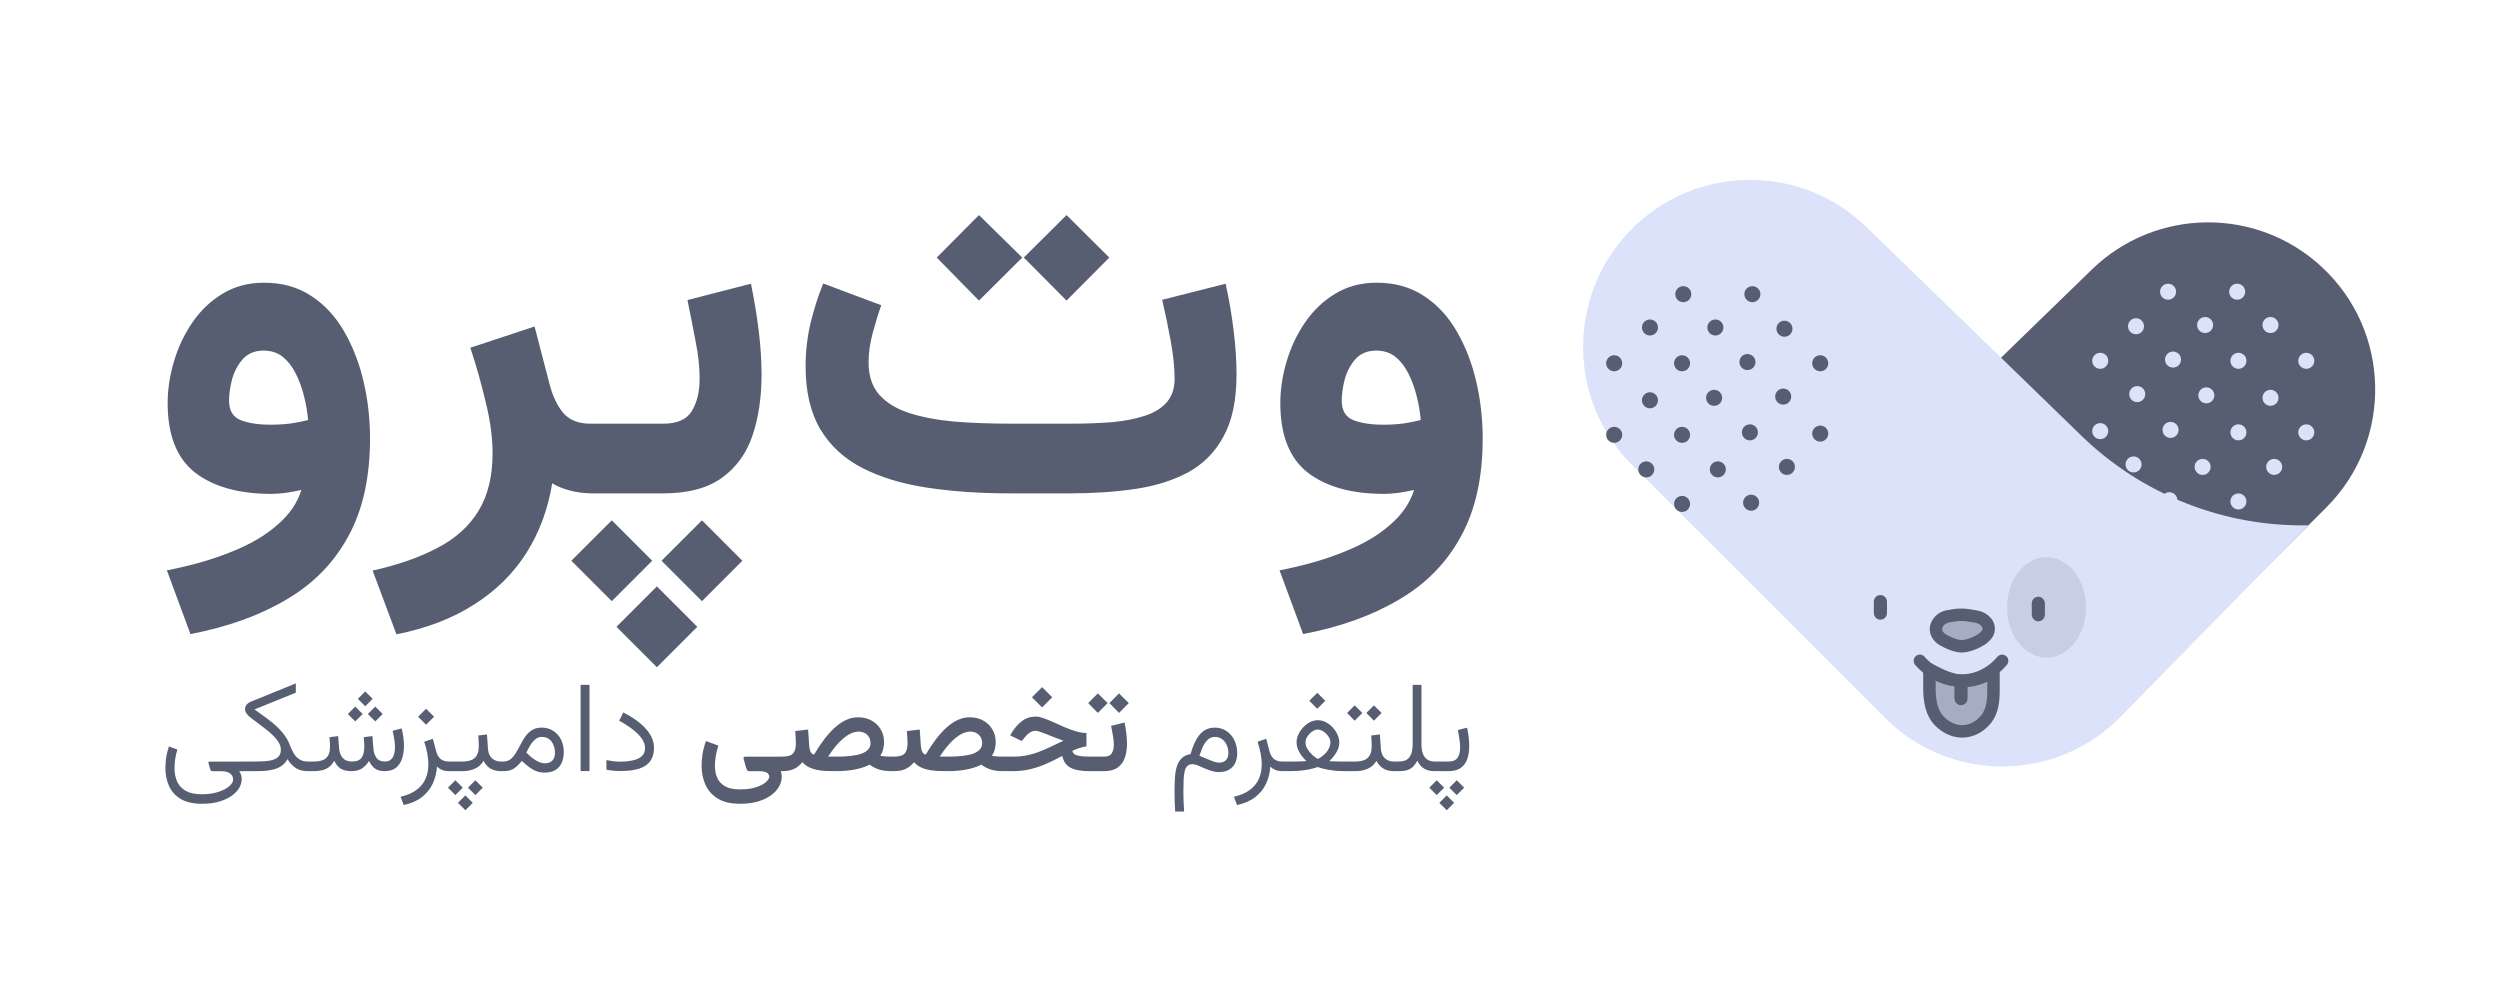 <svg width="603" height="240" viewBox="0 0 603 240" fill="none" xmlns="http://www.w3.org/2000/svg">
<path d="M522.217 161.276L462.996 105.356L504.549 65.014C519.957 50.056 544.389 49.812 560.092 64.46C576.764 80.013 577.218 106.29 561.094 122.409L522.217 161.276Z" fill="#575E71"/>
<g filter="url(#filter0_d_53_218)">
<path d="M501.497 182.878L546.75 136.709C526.37 137.087 506.682 129.314 492.057 115.115L440.192 64.761C424.785 49.804 400.354 49.56 384.653 64.208C367.98 79.761 367.528 106.038 383.654 122.157L444.698 183.17C460.419 198.882 485.938 198.751 501.497 182.878Z" fill="#DBE2F9"/>
</g>
<ellipse cx="389.343" cy="87.621" rx="1.934" ry="1.934" fill="#575E71"/>
<ellipse cx="397.971" cy="78.991" rx="1.934" ry="1.934" fill="#575E71"/>
<ellipse cx="406.009" cy="70.957" rx="1.934" ry="1.934" fill="#575E71"/>
<ellipse cx="422.374" cy="121.249" rx="1.934" ry="1.934" fill="#575E71"/>
<ellipse cx="431.005" cy="112.619" rx="1.934" ry="1.934" fill="#575E71"/>
<ellipse cx="439.04" cy="104.584" rx="1.934" ry="1.934" fill="#575E71"/>
<ellipse cx="389.343" cy="104.882" rx="1.934" ry="1.934" fill="#575E71"/>
<ellipse cx="397.971" cy="96.549" rx="1.934" ry="1.934" fill="#575E71"/>
<ellipse cx="405.712" cy="87.621" rx="1.934" ry="1.934" fill="#575E71"/>
<ellipse cx="413.747" cy="78.991" rx="1.934" ry="1.934" fill="#575E71"/>
<ellipse cx="422.675" cy="70.957" rx="1.934" ry="1.934" fill="#575E71"/>
<ellipse cx="405.712" cy="121.547" rx="1.934" ry="1.934" fill="#575E71"/>
<ellipse cx="414.339" cy="113.214" rx="1.934" ry="1.934" fill="#575E71"/>
<ellipse cx="422.077" cy="104.287" rx="1.934" ry="1.934" fill="#575E71"/>
<ellipse cx="430.108" cy="95.656" rx="1.934" ry="1.934" fill="#575E71"/>
<ellipse cx="439.04" cy="87.621" rx="1.934" ry="1.934" fill="#575E71"/>
<ellipse cx="397.081" cy="113.214" rx="1.934" ry="1.934" fill="#575E71"/>
<ellipse cx="405.712" cy="104.882" rx="1.934" ry="1.934" fill="#575E71"/>
<ellipse cx="413.446" cy="95.954" rx="1.934" ry="1.934" fill="#575E71"/>
<ellipse cx="421.483" cy="87.324" rx="1.934" ry="1.934" fill="#575E71"/>
<ellipse cx="430.409" cy="79.289" rx="1.934" ry="1.934" fill="#575E71"/>
<ellipse cx="1.934" cy="1.934" rx="1.934" ry="1.934" transform="matrix(-1 0 0 1 558.209 85.091)" fill="#DBE2F9"/>
<ellipse cx="1.934" cy="1.934" rx="1.934" ry="1.934" transform="matrix(-1 0 0 1 549.576 76.461)" fill="#DBE2F9"/>
<ellipse cx="1.934" cy="1.934" rx="1.934" ry="1.934" transform="matrix(-1 0 0 1 541.539 68.426)" fill="#DBE2F9"/>
<ellipse cx="1.934" cy="1.934" rx="1.934" ry="1.934" transform="matrix(-1 0 0 1 525.176 118.719)" fill="#DBE2F9"/>
<ellipse cx="1.934" cy="1.934" rx="1.934" ry="1.934" transform="matrix(-1 0 0 1 516.545 110.089)" fill="#DBE2F9"/>
<ellipse cx="1.934" cy="1.934" rx="1.934" ry="1.934" transform="matrix(-1 0 0 1 508.51 102.054)" fill="#DBE2F9"/>
<ellipse cx="1.934" cy="1.934" rx="1.934" ry="1.934" transform="matrix(-1 0 0 1 558.209 102.352)" fill="#DBE2F9"/>
<ellipse cx="1.934" cy="1.934" rx="1.934" ry="1.934" transform="matrix(-1 0 0 1 549.576 94.019)" fill="#DBE2F9"/>
<ellipse cx="1.934" cy="1.934" rx="1.934" ry="1.934" transform="matrix(-1 0 0 1 541.84 85.091)" fill="#DBE2F9"/>
<ellipse cx="1.934" cy="1.934" rx="1.934" ry="1.934" transform="matrix(-1 0 0 1 533.803 76.461)" fill="#DBE2F9"/>
<ellipse cx="1.934" cy="1.934" rx="1.934" ry="1.934" transform="matrix(-1 0 0 1 524.873 68.426)" fill="#DBE2F9"/>
<ellipse cx="1.934" cy="1.934" rx="1.934" ry="1.934" transform="matrix(-1 0 0 1 541.84 119.017)" fill="#DBE2F9"/>
<ellipse cx="1.934" cy="1.934" rx="1.934" ry="1.934" transform="matrix(-1 0 0 1 533.209 110.684)" fill="#DBE2F9"/>
<ellipse cx="1.934" cy="1.934" rx="1.934" ry="1.934" transform="matrix(-1 0 0 1 525.471 101.757)" fill="#DBE2F9"/>
<ellipse cx="1.934" cy="1.934" rx="1.934" ry="1.934" transform="matrix(-1 0 0 1 517.436 93.126)" fill="#DBE2F9"/>
<ellipse cx="1.934" cy="1.934" rx="1.934" ry="1.934" transform="matrix(-1 0 0 1 508.51 85.091)" fill="#DBE2F9"/>
<ellipse cx="1.934" cy="1.934" rx="1.934" ry="1.934" transform="matrix(-1 0 0 1 550.469 110.684)" fill="#DBE2F9"/>
<ellipse cx="1.934" cy="1.934" rx="1.934" ry="1.934" transform="matrix(-1 0 0 1 541.84 102.352)" fill="#DBE2F9"/>
<ellipse cx="1.934" cy="1.934" rx="1.934" ry="1.934" transform="matrix(-1 0 0 1 534.104 93.424)" fill="#DBE2F9"/>
<ellipse cx="1.934" cy="1.934" rx="1.934" ry="1.934" transform="matrix(-1 0 0 1 526.07 84.794)" fill="#DBE2F9"/>
<ellipse cx="1.934" cy="1.934" rx="1.934" ry="1.934" transform="matrix(-1 0 0 1 517.139 76.759)" fill="#DBE2F9"/>
<path d="M453.552 145.02C453.6 145.02 453.639 145.059 453.639 145.107V147.884C453.639 147.932 453.6 147.972 453.552 147.972C453.504 147.972 453.465 147.932 453.465 147.884V145.107C453.465 145.059 453.504 145.02 453.552 145.02Z" fill="#575E71" stroke="#575E71" stroke-width="3"/>
<ellipse cx="493.626" cy="146.496" rx="9.523" ry="12.102" fill="#575E71" fill-opacity="0.15"/>
<rect x="490.85" y="144.71" width="1.587" height="4.365" rx="0.794" fill="#575E71" stroke="#575E71" stroke-width="1.587"/>
<path d="M476.76 148.747L474.835 148.426C473.618 148.223 472.376 148.228 471.161 148.439L469.813 148.674C468.653 148.876 467.666 149.635 467.174 150.705C466.845 151.421 466.876 152.25 467.257 152.939L467.27 152.963C467.579 153.52 468.025 153.993 468.58 154.307C469.709 154.946 470.624 155.342 471.812 155.691C472.588 155.919 473.411 155.949 474.2 155.771C475.559 155.464 476.528 155.059 477.784 154.317C478.098 154.132 478.383 153.903 478.64 153.646L478.973 153.313C479.814 152.472 479.901 151.138 479.176 150.196C478.583 149.425 477.719 148.907 476.76 148.747Z" fill="#575E71" fill-opacity="0.4" stroke="#575E71" stroke-width="3"/>
<path d="M463.074 159.391C468.585 165.628 477.402 165.85 482.913 159.391" stroke="#575E71" stroke-width="3" stroke-linecap="round" stroke-linejoin="round"/>
<path d="M478.946 173.586C475.935 177.149 471.267 177.405 467.843 173.979C465.79 171.925 465.377 168.843 465.378 165.938L465.378 161.428C471.772 164.979 475.145 165.177 480.831 162.003L480.831 166.585C480.831 169.071 480.551 171.687 478.946 173.586Z" fill="#575E71" fill-opacity="0.4" stroke="#575E71" stroke-width="3" stroke-linecap="round" stroke-linejoin="round"/>
<rect x="472.2" y="164.946" width="1.587" height="4.365" rx="0.794" fill="#575E71" stroke="#575E71" stroke-width="1.587"/>
<path d="M89.25 105.75C89.25 115.167 87.5 123.042 84 129.375C80.542 135.75 75.562 140.833 69.062 144.625C62.604 148.458 54.896 151.229 45.938 152.938L40.25 137.562C46.083 136.438 51.25 134.958 55.75 133.125C60.292 131.333 64 129.167 66.875 126.625C69.792 124.125 71.729 121.312 72.688 118.188C71.521 118.438 70.271 118.667 68.938 118.875C67.646 119.042 66.479 119.125 65.438 119.125C57.646 119.125 51.521 117.417 47.062 114C42.646 110.542 40.438 104.958 40.438 97.25C40.438 93.958 40.938 90.625 41.938 87.25C42.938 83.833 44.417 80.688 46.375 77.812C48.333 74.938 50.75 72.625 53.625 70.875C56.542 69.083 59.896 68.188 63.688 68.188C68.062 68.188 71.854 69.25 75.062 71.375C78.271 73.458 80.917 76.312 83 79.938C85.083 83.521 86.646 87.542 87.688 92C88.729 96.458 89.25 101.042 89.25 105.75ZM65.312 102.438C67.062 102.438 68.708 102.333 70.25 102.125C71.833 101.875 73.188 101.604 74.312 101.312C74.146 99.396 73.812 97.458 73.312 95.5C72.812 93.5 72.146 91.688 71.312 90.062C70.479 88.396 69.438 87.062 68.188 86.062C66.938 85.062 65.396 84.562 63.562 84.562C61.438 84.562 59.75 85.271 58.5 86.688C57.292 88.104 56.438 89.75 55.938 91.625C55.479 93.5 55.25 95.167 55.25 96.625C55.25 99 56.167 100.562 58 101.312C59.875 102.062 62.312 102.438 65.312 102.438ZM143 119C141 119 139.146 118.771 137.438 118.312C135.729 117.854 134.312 117.271 133.188 116.562C132.188 122.771 130.125 128.354 127 133.312C123.875 138.271 119.688 142.417 114.438 145.75C109.229 149.125 102.958 151.542 95.625 153L89.875 137.625C96.042 136.25 101.271 134.417 105.562 132.125C109.896 129.875 113.188 126.896 115.438 123.188C117.688 119.479 118.812 114.854 118.812 109.312C118.812 105.562 118.25 101.417 117.125 96.875C116.042 92.292 114.812 87.958 113.438 83.875L128.938 78.75L132.562 92.688C133.312 95.562 134.417 97.875 135.875 99.625C137.375 101.333 139.521 102.188 142.312 102.188H144.75V119H143ZM142.25 102.188H151.438V119H142.25V102.188ZM160 119H150V102.188H160C163.375 102.188 165.667 101.167 166.875 99.125C168.125 97.083 168.75 94.479 168.75 91.312C168.75 88.521 168.417 85.479 167.75 82.188C167.125 78.854 166.479 75.583 165.812 72.375L181.125 68.438C181.917 72.229 182.542 76 183 79.75C183.458 83.458 183.688 87 183.688 90.375C183.688 95.833 182.958 100.729 181.5 105.062C180.042 109.354 177.583 112.75 174.125 115.25C170.667 117.75 165.958 119 160 119ZM158.438 141.438L168.188 151.188L158.438 160.938L148.688 151.188L158.438 141.438ZM169.312 125.5L179.062 135.25L169.312 145L159.562 135.25L169.312 125.5ZM147.562 125.5L157.312 135.25L147.562 145L137.812 135.25L147.562 125.5ZM258.188 119H243.688C236.354 119 229.667 118.542 223.625 117.625C217.583 116.708 212.375 115.125 208 112.875C203.625 110.625 200.25 107.521 197.875 103.562C195.5 99.562 194.312 94.5 194.312 88.375C194.312 84.792 194.708 81.312 195.5 77.938C196.333 74.521 197.354 71.333 198.562 68.375L212.562 73.625C211.854 75.583 211.167 77.812 210.5 80.312C209.833 82.771 209.5 85.146 209.5 87.438C209.5 90.646 210.354 93.229 212.062 95.188C213.812 97.146 216.229 98.625 219.312 99.625C222.438 100.625 226.062 101.312 230.188 101.688C234.354 102.021 238.854 102.188 243.688 102.188H258.312C261.979 102.188 265.333 102.062 268.375 101.812C271.417 101.521 274.042 101 276.25 100.25C278.5 99.5 280.229 98.417 281.438 97C282.688 95.542 283.312 93.667 283.312 91.375C283.312 88.708 283 85.667 282.375 82.25C281.75 78.792 281.062 75.479 280.312 72.312L295.625 68.438C296.458 72.229 297.104 76.021 297.562 79.812C298.021 83.562 298.25 87.083 298.25 90.375C298.25 96.5 297.208 101.458 295.125 105.25C293.083 109.042 290.229 111.938 286.562 113.938C282.896 115.896 278.646 117.229 273.812 117.938C268.979 118.646 263.771 119 258.188 119ZM257.25 51.875L267.562 62.125L257.25 72.5L246.938 62.125L257.25 51.875ZM236.125 51.875L246.562 62.125L236.125 72.5L225.938 62.125L236.125 51.875ZM357.625 105.75C357.625 115.167 355.875 123.042 352.375 129.375C348.917 135.75 343.938 140.833 337.438 144.625C330.979 148.458 323.271 151.229 314.312 152.938L308.625 137.562C314.458 136.438 319.625 134.958 324.125 133.125C328.667 131.333 332.375 129.167 335.25 126.625C338.167 124.125 340.104 121.312 341.062 118.188C339.896 118.438 338.646 118.667 337.312 118.875C336.021 119.042 334.854 119.125 333.812 119.125C326.021 119.125 319.896 117.417 315.438 114C311.021 110.542 308.812 104.958 308.812 97.25C308.812 93.958 309.312 90.625 310.312 87.25C311.312 83.833 312.792 80.688 314.75 77.812C316.708 74.938 319.125 72.625 322 70.875C324.917 69.083 328.271 68.188 332.062 68.188C336.438 68.188 340.229 69.25 343.438 71.375C346.646 73.458 349.292 76.312 351.375 79.938C353.458 83.521 355.021 87.542 356.062 92C357.104 96.458 357.625 101.042 357.625 105.75ZM333.688 102.438C335.438 102.438 337.083 102.333 338.625 102.125C340.208 101.875 341.562 101.604 342.688 101.312C342.521 99.396 342.188 97.458 341.688 95.5C341.188 93.5 340.521 91.688 339.688 90.062C338.854 88.396 337.812 87.062 336.562 86.062C335.312 85.062 333.771 84.562 331.938 84.562C329.812 84.562 328.125 85.271 326.875 86.688C325.667 88.104 324.812 89.75 324.312 91.625C323.854 93.5 323.625 95.167 323.625 96.625C323.625 99 324.542 100.562 326.375 101.312C328.25 102.062 330.688 102.438 333.688 102.438Z" fill="#575E71"/>
<path d="M48.701 193.871C46.602 193.871 44.905 193.489 43.611 192.725C42.328 191.96 41.385 190.926 40.784 189.622C40.193 188.318 39.898 186.871 39.898 185.282C39.898 184.589 39.949 183.809 40.05 182.943C40.162 182.077 40.392 181.109 40.738 180.04L42.771 180.788C42.496 181.736 42.312 182.592 42.221 183.356C42.139 184.11 42.098 184.767 42.098 185.328C42.098 186.509 42.307 187.569 42.725 188.506C43.153 189.454 43.846 190.203 44.803 190.753C45.771 191.303 47.07 191.578 48.701 191.578C50.198 191.578 51.513 191.39 52.644 191.013C53.775 190.646 54.656 190.188 55.288 189.637C55.919 189.087 56.235 188.547 56.235 188.017C56.235 187.426 55.991 186.942 55.502 186.565C55.013 186.199 54.294 186.015 53.347 186.015H51.238C51.064 186.015 50.932 185.949 50.84 185.817C50.759 185.674 50.688 185.485 50.626 185.251L50.275 183.998C50.254 183.916 50.27 183.845 50.321 183.784C50.382 183.723 50.468 183.692 50.581 183.692H58.788V186.015H57.687C57.932 186.331 58.095 186.652 58.176 186.978C58.258 187.304 58.298 187.635 58.298 187.972C58.298 188.664 58.095 189.357 57.687 190.05C57.28 190.753 56.668 191.39 55.853 191.96C55.038 192.541 54.035 193.005 52.842 193.351C51.65 193.698 50.27 193.871 48.701 193.871ZM61.386 171.114C62.038 171.583 62.705 172.062 63.388 172.551C64.081 173.04 64.758 173.549 65.421 174.079C66.093 174.609 66.719 175.169 67.3 175.76C67.881 176.351 68.396 176.983 68.844 177.655C69.302 178.318 69.664 179.021 69.929 179.764C70.235 180.58 70.576 181.283 70.953 181.874C71.34 182.454 71.799 182.903 72.329 183.218C72.858 183.524 73.49 183.677 74.224 183.677H74.789V186H74.224C73.123 186 72.181 185.761 71.396 185.282C70.612 184.793 69.929 184.069 69.348 183.111C68.992 183.774 68.508 184.319 67.896 184.747C67.285 185.175 66.495 185.491 65.528 185.694C64.559 185.898 63.357 186 61.921 186H58.191V183.677H61.905C63.179 183.677 64.249 183.601 65.115 183.448C65.981 183.295 66.633 183.01 67.071 182.592C67.519 182.174 67.743 181.583 67.743 180.819C67.743 180.248 67.575 179.683 67.239 179.123C66.913 178.552 66.475 177.997 65.925 177.457C65.375 176.906 64.763 176.372 64.091 175.852C63.429 175.322 62.756 174.813 62.073 174.324C61.401 173.824 60.774 173.346 60.194 172.887C59.888 172.642 59.628 172.357 59.414 172.031C59.21 171.705 59.108 171.374 59.108 171.038C59.108 170.651 59.231 170.299 59.475 169.983C59.73 169.657 60.097 169.402 60.576 169.219L71.35 164.833V167.079L61.386 171.114ZM88.101 166.774L89.889 168.562L88.101 170.35L86.313 168.562L88.101 166.774ZM90.516 170.426L92.304 172.215L90.516 174.003L88.727 172.215L90.516 170.426ZM85.686 170.426L87.474 172.215L85.686 174.003L83.898 172.215L85.686 170.426ZM84.83 186C83.638 186 82.726 185.781 82.094 185.343C81.463 184.895 80.974 184.278 80.627 183.494C80.169 184.329 79.562 184.956 78.809 185.373C78.065 185.791 76.99 186 75.584 186H74.178V183.677H75.614C76.521 183.677 77.265 183.565 77.846 183.341C78.437 183.106 78.875 182.729 79.16 182.21C79.456 181.68 79.603 180.967 79.603 180.07C79.603 179.897 79.598 179.708 79.588 179.505C79.578 179.301 79.562 179.061 79.542 178.786C79.532 178.501 79.507 178.175 79.466 177.808L81.559 177.548L81.789 180.498C81.85 181.405 82.13 182.164 82.629 182.775C83.139 183.376 83.883 183.677 84.861 183.677C86.012 183.677 86.802 183.366 87.23 182.745C87.657 182.113 87.871 181.221 87.871 180.07C87.871 179.897 87.866 179.708 87.856 179.505C87.846 179.301 87.831 179.061 87.81 178.786C87.79 178.501 87.764 178.175 87.734 177.808L89.828 177.548L90.057 180.498C90.108 181.374 90.347 182.123 90.775 182.745C91.203 183.366 91.881 183.677 92.808 183.677C93.43 183.677 93.919 183.524 94.275 183.218C94.632 182.903 94.886 182.485 95.039 181.965C95.192 181.446 95.269 180.885 95.269 180.284C95.269 179.795 95.238 179.306 95.177 178.817C95.116 178.328 95.039 177.864 94.948 177.426C94.866 176.978 94.785 176.591 94.703 176.265L96.873 175.684C97.046 176.336 97.184 177.029 97.286 177.762C97.388 178.496 97.439 179.23 97.439 179.963C97.439 181.013 97.291 181.996 96.996 182.913C96.71 183.83 96.231 184.574 95.559 185.144C94.886 185.705 93.98 185.99 92.838 186C91.799 186 90.979 185.776 90.378 185.328C89.787 184.869 89.334 184.268 89.018 183.524C88.519 184.349 87.927 184.971 87.245 185.389C86.562 185.796 85.757 186 84.83 186ZM102.773 170.946L104.698 172.872L102.773 174.797L100.847 172.872L102.773 170.946ZM108.351 186C107.617 186 107.006 185.888 106.517 185.664C106.038 185.44 105.666 185.185 105.401 184.9C105.31 186.377 104.968 187.747 104.377 189.011C103.786 190.284 102.91 191.369 101.749 192.266C100.597 193.163 99.135 193.8 97.362 194.177L96.629 192.174C98.218 191.808 99.502 191.252 100.48 190.509C101.458 189.775 102.177 188.889 102.635 187.849C103.094 186.81 103.323 185.654 103.323 184.38C103.323 183.544 103.236 182.668 103.063 181.751C102.89 180.824 102.64 179.877 102.314 178.909L104.408 178.19L105.187 181.155C105.412 182.011 105.773 182.648 106.272 183.066C106.772 183.473 107.424 183.677 108.229 183.677H108.886V186H108.351ZM108.29 183.677H110.598V186H108.29V183.677ZM112.248 191.853L114.036 193.642L112.248 195.43L110.46 193.642L112.248 191.853ZM114.663 188.201L116.451 189.989L114.663 191.777L112.875 189.989L114.663 188.201ZM109.833 188.201L111.622 189.989L109.833 191.777L108.045 189.989L109.833 188.201ZM115.366 177.396L117.46 177.151L117.689 180.483C117.73 181.176 117.883 181.761 118.148 182.24C118.423 182.709 118.789 183.066 119.248 183.31C119.717 183.555 120.257 183.677 120.868 183.677H121.342V186H120.853C120.099 186 119.441 185.888 118.881 185.664C118.331 185.429 117.872 185.124 117.506 184.747C117.139 184.37 116.848 183.957 116.634 183.509C116.145 184.365 115.453 184.996 114.556 185.404C113.67 185.801 112.697 186 111.637 186H110.185V183.677H111.637C112.951 183.677 113.919 183.376 114.541 182.775C115.172 182.174 115.488 181.216 115.488 179.902C115.488 179.444 115.473 179.01 115.442 178.603C115.422 178.185 115.397 177.783 115.366 177.396ZM130.664 177.747C130.084 177.747 129.564 177.941 129.106 178.328C128.647 178.715 128.24 179.199 127.883 179.78C127.536 180.36 127.231 180.946 126.966 181.537C127.312 181.894 127.654 182.215 127.99 182.5C128.336 182.785 128.678 183.035 129.014 183.249C129.442 183.534 129.854 183.748 130.252 183.891C130.659 184.034 131.031 184.105 131.367 184.105C132.183 184.105 132.799 183.891 133.217 183.463C133.645 183.025 133.859 182.403 133.859 181.598C133.859 180.498 133.578 179.581 133.018 178.847C132.468 178.114 131.683 177.747 130.664 177.747ZM131.398 186.352C130.664 186.352 129.987 186.234 129.365 186C128.754 185.766 128.163 185.435 127.593 185.007C127.022 184.579 126.446 184.09 125.866 183.539C125.458 184.039 125.056 184.472 124.658 184.838C124.261 185.205 123.812 185.491 123.313 185.694C122.814 185.898 122.203 186 121.479 186H120.73V183.677H121.418C122.111 183.677 122.697 183.483 123.176 183.096C123.655 182.699 124.077 182.189 124.444 181.568C124.821 180.946 125.188 180.289 125.545 179.596C125.901 178.893 126.299 178.231 126.737 177.61C127.175 176.988 127.705 176.484 128.326 176.096C128.958 175.699 129.732 175.5 130.649 175.5C131.729 175.5 132.667 175.765 133.461 176.295C134.266 176.815 134.888 177.518 135.326 178.404C135.764 179.28 135.983 180.264 135.983 181.354C135.983 182.414 135.805 183.315 135.448 184.059C135.091 184.803 134.572 185.373 133.889 185.771C133.207 186.158 132.376 186.352 131.398 186.352ZM142.188 165.184V185.985H140.048V165.184H142.188ZM149.493 183.708C150.777 183.708 151.872 183.595 152.779 183.371C153.686 183.147 154.379 182.801 154.858 182.332C155.347 181.853 155.591 181.221 155.591 180.437C155.591 179.724 155.357 179.005 154.888 178.282C154.42 177.559 153.722 176.825 152.795 176.081C151.867 175.337 150.716 174.589 149.341 173.835L150.349 171.832C151.551 172.454 152.611 173.101 153.528 173.773C154.455 174.446 155.23 175.144 155.851 175.867C156.483 176.58 156.957 177.314 157.273 178.068C157.588 178.822 157.746 179.596 157.746 180.391C157.746 181.665 157.451 182.719 156.86 183.555C156.279 184.38 155.393 184.991 154.201 185.389C153.019 185.776 151.526 185.969 149.723 185.969C149.111 185.969 148.51 185.944 147.919 185.893C147.338 185.832 146.788 185.75 146.269 185.648V183.341C146.88 183.463 147.451 183.555 147.98 183.616C148.52 183.677 149.025 183.708 149.493 183.708ZM178.501 193.871C176.28 193.871 174.486 193.453 173.121 192.618C171.766 191.782 170.778 190.672 170.156 189.286C169.535 187.9 169.224 186.367 169.224 184.686C169.224 183.86 169.295 182.954 169.438 181.965C169.591 180.967 169.871 179.892 170.279 178.74L173.259 179.841C172.963 180.799 172.749 181.69 172.617 182.515C172.495 183.341 172.433 184.074 172.433 184.716C172.433 185.766 172.617 186.718 172.984 187.574C173.361 188.44 173.987 189.128 174.863 189.637C175.75 190.147 176.962 190.402 178.501 190.402C180.07 190.402 181.374 190.223 182.413 189.867C183.463 189.51 184.247 189.092 184.767 188.613C185.287 188.135 185.546 187.727 185.546 187.391C185.546 186.953 185.353 186.611 184.966 186.367C184.579 186.132 183.957 186.015 183.101 186.015H180.778C180.472 186.015 180.269 185.918 180.167 185.725C180.075 185.531 179.983 185.272 179.892 184.945L179.372 183.096C179.331 182.933 179.331 182.796 179.372 182.684C179.413 182.571 179.55 182.515 179.785 182.515H188.588V186.015H188.297C188.409 186.27 188.481 186.499 188.511 186.703C188.542 186.907 188.557 187.126 188.557 187.36C188.557 188.145 188.343 188.924 187.915 189.699C187.498 190.473 186.866 191.171 186.02 191.792C185.175 192.424 184.125 192.928 182.872 193.305C181.619 193.682 180.162 193.871 178.501 193.871ZM207.111 176.463C206.51 176.463 205.899 176.606 205.277 176.891C204.656 177.176 204.029 177.584 203.397 178.114C202.776 178.644 202.154 179.28 201.533 180.024C200.921 180.768 200.32 181.593 199.729 182.5H201.731C203.005 182.5 204.146 182.444 205.155 182.332C206.174 182.22 207.04 182.042 207.753 181.797C208.466 181.542 209.011 181.206 209.388 180.788C209.775 180.371 209.969 179.856 209.969 179.245C209.969 178.43 209.704 177.762 209.174 177.243C208.644 176.723 207.957 176.463 207.111 176.463ZM201.686 186H200.875C199.571 186 198.44 185.924 197.483 185.771C196.535 185.608 195.74 185.363 195.098 185.037C194.457 184.711 193.937 184.309 193.54 183.83C192.959 184.553 192.286 185.098 191.522 185.465C190.768 185.822 189.795 186 188.603 186H187.976L187.992 182.5H188.603C189.938 182.5 190.829 182.245 191.278 181.736C191.736 181.227 191.965 180.427 191.965 179.337C191.965 178.807 191.945 178.302 191.904 177.823C191.874 177.334 191.843 176.835 191.813 176.326L194.915 175.959L195.175 179.871C195.216 180.432 195.328 180.916 195.511 181.323C195.705 181.731 195.99 181.95 196.367 181.981C197.182 180.605 198.007 179.367 198.843 178.267C199.688 177.166 200.549 176.224 201.426 175.439C202.302 174.655 203.199 174.054 204.116 173.636C205.043 173.218 206 173.009 206.989 173.009C208.211 173.009 209.291 173.274 210.229 173.804C211.176 174.324 211.915 175.037 212.445 175.944C212.975 176.84 213.24 177.869 213.24 179.031C213.24 179.591 213.163 180.162 213.01 180.743C212.858 181.323 212.623 181.838 212.307 182.286C212.491 182.327 212.7 182.363 212.934 182.393C213.168 182.424 213.454 182.449 213.79 182.47C214.136 182.49 214.554 182.5 215.043 182.5H215.502V186H215.058C213.795 186 212.745 185.857 211.91 185.572C211.085 185.277 210.366 184.9 209.755 184.441C208.828 184.92 207.671 185.302 206.286 185.587C204.91 185.862 203.377 186 201.686 186ZM234.04 176.463C233.439 176.463 232.828 176.606 232.206 176.891C231.585 177.176 230.958 177.584 230.326 178.114C229.705 178.644 229.083 179.28 228.462 180.024C227.85 180.768 227.249 181.593 226.658 182.5H228.66C229.934 182.5 231.075 182.444 232.084 182.332C233.103 182.22 233.969 182.042 234.682 181.797C235.395 181.542 235.94 181.206 236.317 180.788C236.704 180.371 236.898 179.856 236.898 179.245C236.898 178.43 236.633 177.762 236.103 177.243C235.573 176.723 234.886 176.463 234.04 176.463ZM228.615 186H227.804C226.5 186 225.369 185.924 224.412 185.771C223.464 185.608 222.669 185.363 222.027 185.037C221.386 184.711 220.866 184.309 220.469 183.83C219.888 184.553 219.215 185.098 218.451 185.465C217.697 185.822 216.724 186 215.532 186H214.905L214.921 182.5H215.532C216.867 182.5 217.758 182.245 218.207 181.736C218.665 181.227 218.894 180.427 218.894 179.337C218.894 178.807 218.874 178.302 218.833 177.823C218.803 177.334 218.772 176.835 218.742 176.326L221.844 175.959L222.104 179.871C222.145 180.432 222.257 180.916 222.44 181.323C222.634 181.731 222.919 181.95 223.296 181.981C224.111 180.605 224.936 179.367 225.772 178.267C226.617 177.166 227.478 176.224 228.355 175.439C229.231 174.655 230.128 174.054 231.045 173.636C231.972 173.218 232.929 173.009 233.918 173.009C235.14 173.009 236.22 173.274 237.158 173.804C238.105 174.324 238.844 175.037 239.374 175.944C239.904 176.84 240.169 177.869 240.169 179.031C240.169 179.591 240.092 180.162 239.939 180.743C239.787 181.323 239.552 181.838 239.236 182.286C239.42 182.327 239.629 182.363 239.863 182.393C240.097 182.424 240.383 182.449 240.719 182.47C241.065 182.49 241.483 182.5 241.972 182.5H242.431V186H241.987C240.724 186 239.674 185.857 238.839 185.572C238.014 185.277 237.295 184.9 236.684 184.441C235.757 184.92 234.6 185.302 233.215 185.587C231.839 185.862 230.306 186 228.615 186ZM251.356 165.734L253.801 168.18L251.356 170.625L248.911 168.18L251.356 165.734ZM262.054 176.815V180.04C261.555 180.09 261.005 180.213 260.404 180.406C259.813 180.6 259.232 180.829 258.661 181.094C258.722 181.491 258.936 181.792 259.303 181.996C259.68 182.189 260.179 182.322 260.801 182.393C261.422 182.464 262.136 182.5 262.941 182.5H263.781V186H262.879C261.555 186 260.434 185.888 259.517 185.664C258.6 185.44 257.872 185.063 257.332 184.533C256.792 183.993 256.42 183.259 256.216 182.332C254.912 183.035 253.628 183.667 252.365 184.227C251.101 184.777 249.817 185.21 248.513 185.526C247.209 185.842 245.834 186 244.387 186H241.834V182.5H244.433C245.533 182.5 246.552 182.408 247.489 182.225C248.437 182.042 249.364 181.787 250.271 181.461C251.188 181.125 252.146 180.722 253.144 180.254C254.153 179.775 255.274 179.245 256.506 178.664C255.752 178.389 255.019 178.114 254.306 177.839C253.603 177.553 252.945 177.294 252.334 177.059C251.733 176.815 251.213 176.621 250.775 176.479C250.337 176.336 250.021 176.265 249.828 176.265C249.237 176.265 248.707 176.443 248.238 176.8C247.78 177.146 247.377 177.548 247.031 178.007L246.45 178.74L243.638 177.365L244.066 176.677C244.748 175.546 245.564 174.624 246.511 173.911C247.459 173.198 248.569 172.841 249.843 172.841C250.373 172.841 250.999 172.974 251.723 173.239C252.456 173.493 253.246 173.814 254.092 174.201C254.947 174.589 255.829 174.981 256.736 175.378C257.653 175.765 258.559 176.096 259.456 176.372C260.363 176.636 261.229 176.784 262.054 176.815ZM263.17 182.5H264.255V186H263.17V182.5ZM269.91 167.248L272.263 169.586L269.91 171.955L267.587 169.586L269.91 167.248ZM264.805 167.248L267.159 169.586L264.805 171.955L262.467 169.586L264.805 167.248ZM266.303 186H263.842V182.5H266.303C267.21 182.5 267.826 182.23 268.152 181.69C268.488 181.15 268.657 180.462 268.657 179.627C268.657 178.944 268.585 178.216 268.443 177.441C268.3 176.657 268.152 175.872 267.999 175.088L271.239 174.263C271.423 175.139 271.565 176.005 271.667 176.861C271.779 177.717 271.835 178.532 271.835 179.306C271.835 180.59 271.662 181.736 271.316 182.745C270.969 183.753 270.394 184.548 269.589 185.129C268.784 185.71 267.689 186 266.303 186ZM296.289 181.675C296.289 180.941 296.151 180.279 295.876 179.688C295.611 179.097 295.234 178.628 294.745 178.282C294.266 177.925 293.706 177.747 293.064 177.747C292.534 177.747 292.07 177.88 291.673 178.144C291.276 178.409 290.929 178.761 290.634 179.199C290.348 179.637 290.099 180.126 289.885 180.666C289.671 181.206 289.477 181.751 289.304 182.301C289.987 182.577 290.624 182.841 291.215 183.096C291.816 183.351 292.356 183.56 292.835 183.723C293.324 183.876 293.716 183.952 294.011 183.952C294.745 183.952 295.305 183.748 295.692 183.341C296.09 182.923 296.289 182.368 296.289 181.675ZM287.149 181.889C287.424 180.951 287.73 180.096 288.066 179.321C288.413 178.547 288.815 177.874 289.274 177.304C289.742 176.723 290.282 176.28 290.894 175.974C291.505 175.658 292.213 175.5 293.018 175.5C294.067 175.5 294.995 175.77 295.799 176.31C296.615 176.84 297.251 177.574 297.71 178.511C298.179 179.438 298.413 180.498 298.413 181.69C298.413 182.587 298.25 183.376 297.924 184.059C297.598 184.731 297.109 185.261 296.457 185.648C295.805 186.036 294.979 186.229 293.981 186.229C293.39 186.229 292.789 186.132 292.177 185.939C291.576 185.745 290.995 185.526 290.435 185.282C289.875 185.027 289.355 184.803 288.876 184.609C288.407 184.416 288.01 184.319 287.684 184.319C287.175 184.319 286.767 184.446 286.461 184.701C286.166 184.945 285.942 185.328 285.789 185.847C285.646 186.357 285.55 187.014 285.499 187.819C285.458 188.624 285.437 189.581 285.437 190.692C285.437 191.354 285.443 191.95 285.453 192.48C285.463 193.01 285.483 193.53 285.514 194.039C285.555 194.548 285.59 195.114 285.621 195.735H283.451C283.4 194.829 283.359 193.978 283.328 193.183C283.308 192.399 283.298 191.609 283.298 190.814C283.298 189.683 283.328 188.613 283.39 187.605C283.451 186.596 283.603 185.694 283.848 184.9C284.093 184.095 284.475 183.432 284.994 182.913C285.514 182.383 286.232 182.042 287.149 181.889ZM309.356 186C308.622 186 308.011 185.888 307.522 185.664C307.043 185.44 306.671 185.185 306.406 184.9C306.314 186.377 305.973 187.747 305.382 189.011C304.791 190.284 303.915 191.369 302.753 192.266C301.602 193.163 300.14 193.8 298.367 194.177L297.633 192.174C299.223 191.808 300.507 191.252 301.485 190.509C302.463 189.775 303.181 188.889 303.64 187.849C304.098 186.81 304.327 185.654 304.327 184.38C304.327 183.544 304.241 182.668 304.068 181.751C303.894 180.824 303.645 179.877 303.319 178.909L305.413 178.19L306.192 181.155C306.416 182.011 306.778 182.648 307.277 183.066C307.776 183.473 308.428 183.677 309.233 183.677H309.891V186H309.356ZM317.731 167.11L319.657 169.036L317.731 170.961L315.805 169.036L317.731 167.11ZM317.838 175.974C317.39 175.974 316.936 176.132 316.478 176.448C316.029 176.764 315.652 177.161 315.347 177.64C315.041 178.109 314.888 178.583 314.888 179.061C314.888 179.591 315.046 180.121 315.362 180.651C315.678 181.171 316.065 181.644 316.523 182.072C316.982 182.49 317.425 182.816 317.853 183.05C318.373 182.816 318.862 182.49 319.32 182.072C319.789 181.654 320.166 181.181 320.451 180.651C320.747 180.111 320.894 179.571 320.894 179.031C320.894 178.572 320.737 178.109 320.421 177.64C320.105 177.171 319.713 176.779 319.244 176.463C318.775 176.137 318.307 175.974 317.838 175.974ZM323.034 179.031C323.034 179.642 322.922 180.213 322.698 180.743C322.484 181.262 322.194 181.761 321.827 182.24C321.47 182.709 321.073 183.162 320.635 183.601C321.032 183.621 321.44 183.636 321.857 183.646C322.275 183.657 322.667 183.667 323.034 183.677C323.411 183.677 323.732 183.677 323.997 183.677H325.479V186H324.043C323.595 186 323.019 185.975 322.316 185.924C321.623 185.862 320.879 185.761 320.084 185.618C319.3 185.465 318.546 185.261 317.823 185.007C317.099 185.272 316.335 185.475 315.53 185.618C314.725 185.761 313.961 185.862 313.238 185.924C312.514 185.975 311.913 186 311.434 186H309.295V183.677H311.434C311.75 183.677 312.102 183.677 312.489 183.677C312.886 183.667 313.304 183.657 313.742 183.646C314.19 183.626 314.639 183.606 315.087 183.585C314.659 183.147 314.267 182.694 313.91 182.225C313.553 181.746 313.268 181.242 313.054 180.712C312.84 180.172 312.733 179.601 312.733 179C312.733 178.389 312.876 177.778 313.161 177.166C313.446 176.545 313.829 175.974 314.307 175.455C314.796 174.925 315.347 174.502 315.958 174.186C316.569 173.87 317.196 173.712 317.838 173.712C318.51 173.712 319.157 173.87 319.779 174.186C320.4 174.502 320.951 174.92 321.429 175.439C321.918 175.959 322.306 176.535 322.591 177.166C322.886 177.788 323.034 178.409 323.034 179.031ZM324.883 183.677H325.968V186H324.883V183.677ZM331.394 170.136L333.243 171.97L331.394 173.835L329.56 171.97L331.394 170.136ZM326.748 170.136L328.597 171.97L326.748 173.835L324.914 171.97L326.748 170.136ZM330.737 177.396L332.831 177.151L333.06 180.483C333.101 181.176 333.253 181.761 333.518 182.24C333.793 182.709 334.16 183.066 334.619 183.31C335.087 183.555 335.627 183.677 336.239 183.677H336.713V186H336.224C335.47 186 334.812 185.888 334.252 185.664C333.702 185.429 333.243 185.124 332.877 184.747C332.51 184.37 332.219 183.957 332.005 183.509C331.516 184.365 330.823 184.996 329.927 185.404C329.04 185.801 328.067 186 327.008 186H325.556V183.677H327.008C328.322 183.677 329.29 183.376 329.912 182.775C330.543 182.174 330.859 181.216 330.859 179.902C330.859 179.444 330.844 179.01 330.813 178.603C330.793 178.185 330.767 177.783 330.737 177.396ZM340.732 179.55V165.184H342.856V179.581C342.856 180.355 342.958 181.053 343.162 181.675C343.366 182.296 343.702 182.785 344.171 183.142C344.64 183.499 345.271 183.677 346.066 183.677H346.662V186H346.081C345.317 186 344.665 185.898 344.125 185.694C343.585 185.48 343.132 185.185 342.765 184.808C342.408 184.431 342.108 183.993 341.863 183.494C341.547 184.054 341.211 184.523 340.854 184.9C340.498 185.266 340.049 185.542 339.509 185.725C338.969 185.908 338.251 186 337.355 186H336.101V183.677H337.324C338.231 183.677 338.924 183.509 339.402 183.173C339.892 182.826 340.233 182.342 340.426 181.721C340.63 181.099 340.732 180.376 340.732 179.55ZM346.035 183.677H347.258V186H346.035V183.677ZM348.954 191.853L350.743 193.642L348.954 195.43L347.166 193.642L348.954 191.853ZM351.369 188.201L353.157 189.989L351.369 191.777L349.581 189.989L351.369 188.201ZM346.54 188.201L348.328 189.989L346.54 191.777L344.752 189.989L346.54 188.201ZM349.382 186H346.891V183.677H349.352C350.442 183.677 351.186 183.366 351.583 182.745C351.981 182.123 352.179 181.313 352.179 180.315C352.179 179.693 352.123 179.016 352.011 178.282C351.909 177.538 351.792 176.805 351.66 176.081L353.86 175.516C354.023 176.27 354.151 177.029 354.242 177.793C354.334 178.557 354.38 179.27 354.38 179.933C354.38 181.125 354.217 182.179 353.891 183.096C353.575 184.013 353.05 184.726 352.317 185.236C351.583 185.745 350.605 186 349.382 186Z" fill="#575E71"/>
<defs>
<filter id="filter0_d_53_218" x="338.848" y="0.381" width="260.902" height="227.488" filterUnits="userSpaceOnUse" color-interpolation-filters="sRGB">
<feFlood flood-opacity="0" result="BackgroundImageFix"/>
<feColorMatrix in="SourceAlpha" type="matrix" values="0 0 0 0 0 0 0 0 0 0 0 0 0 0 0 0 0 0 127 0" result="hardAlpha"/>
<feOffset dx="10" dy="-10"/>
<feGaussianBlur stdDeviation="21.5"/>
<feComposite in2="hardAlpha" operator="out"/>
<feColorMatrix type="matrix" values="0 0 0 0 0 0 0 0 0 0 0 0 0 0 0 0 0 0 0.25 0"/>
<feBlend mode="normal" in2="BackgroundImageFix" result="effect1_dropShadow_53_218"/>
<feBlend mode="normal" in="SourceGraphic" in2="effect1_dropShadow_53_218" result="shape"/>
</filter>
</defs>
</svg>
